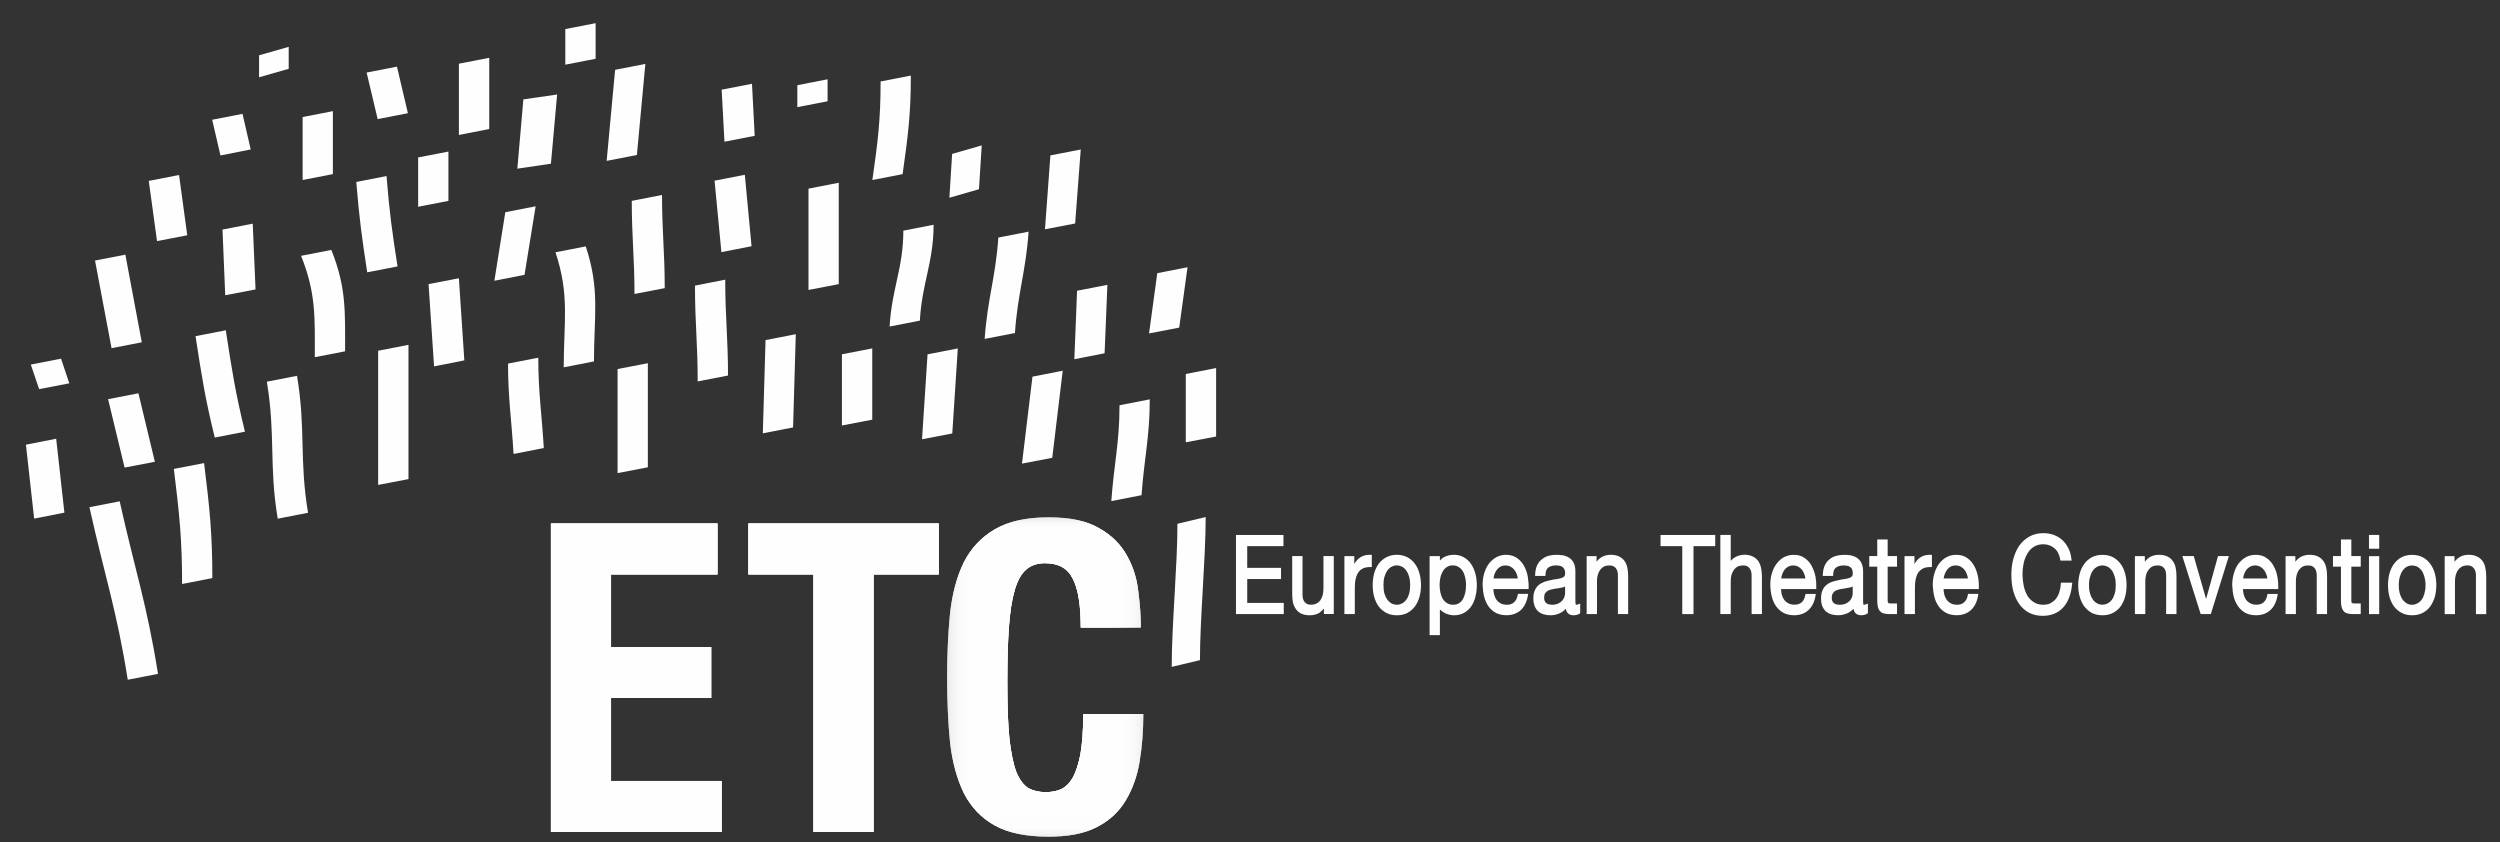 
<svg width="92px" height="31px" viewBox="0 0 92 31" version="1.1" xmlns="http://www.w3.org/2000/svg" xmlns:xlink="http://www.w3.org/1999/xlink">
    <rect x="0" y="0" width="92" height="31" fill="#333333" stroke="none"/>
    <!-- Generator: Sketch 43.2 (39069) - http://www.bohemiancoding.com/sketch -->
    <desc>Created with Sketch.</desc>
    <defs>
        <polygon id="path-1" points="11.81 0.346 11.81 7.567 0.06 7.567 0.06 0.346"></polygon>
        <polygon id="path-3" points="11.81 0.346 11.81 7.567 0.06 7.567 0.06 0.346"></polygon>
        <polygon id="path-5" points="11.81 0.346 11.81 7.567 0.06 7.567 0.06 0.346"></polygon>
    </defs>
    <g id="Desktop" stroke="none" stroke-width="1" fill="none" fill-rule="evenodd">
        <g id="Startseite" transform="translate(-985, -6334)">
            <g id="Group-17" transform="translate(363, 6326)">
                <g id="Page-1" transform="translate(668.5, 24.353) rotate(-270) translate(-668.5, -24.353) translate(653, -22.147)">
                    <polygon id="Fill-1" fill="#FEFEFE" points="27.887 66.444 27.887 70.514 24.833 70.514 24.833 66.827 22.958 66.827 22.958 70.514 20.286 70.514 20.286 66.598 18.411 66.598 18.411 72.726 29.762 72.726 29.762 66.444"></polygon>
                    <polygon id="Fill-2" fill="#FEFEFE" points="27.887 66.444 27.887 70.514 24.833 70.514 24.833 66.827 22.958 66.827 22.958 70.514 20.286 70.514 20.286 66.598 18.411 66.598 18.411 72.726 29.762 72.726 29.762 66.444"></polygon>
                    <polygon id="Fill-3" fill="#FEFEFE" points="27.887 66.444 27.887 70.514 24.833 70.514 24.833 66.827 22.958 66.827 22.958 70.514 20.286 70.514 20.286 66.598 18.411 66.598 18.411 72.726 29.762 72.726 29.762 66.444"></polygon>
                    <polygon id="Fill-4" fill="#FEFEFE" points="18.411 58.455 18.411 65.459 20.286 65.459 20.286 63.065 29.762 63.065 29.762 60.853 20.286 60.853 20.286 58.455"></polygon>
                    <polygon id="Fill-5" fill="#FEFEFE" points="18.411 58.455 18.411 65.459 20.286 65.459 20.286 63.065 29.762 63.065 29.762 60.853 20.286 60.853 20.286 58.455"></polygon>
                    <polygon id="Fill-6" fill="#FEFEFE" points="18.411 58.455 18.411 65.459 20.286 65.459 20.286 63.065 29.762 63.065 29.762 60.853 20.286 60.853 20.286 58.455"></polygon>
                    <g id="Group-16" transform="translate(18.125, 50.579)">
                        <g id="Group-9" transform="translate(0, 0)">
                            <mask id="mask-2" fill="white">
                                <use xlink:href="#path-1"></use>
                            </mask>
                            <g id="Clip-8"></g>
                            <path d="M4.116,2.649 L4.116,0.437 C3.702,0.437 3.262,0.469 2.794,0.531 C2.318,0.58 1.878,0.72 1.476,0.945 C1.062,1.171 0.722,1.513 0.46,1.976 C0.191,2.424 0.06,3.043 0.06,3.834 C0.06,4.661 0.211,5.321 0.505,5.815 C0.791,6.305 1.196,6.685 1.713,6.951 C2.232,7.207 2.86,7.376 3.591,7.459 C4.313,7.53 5.101,7.567 5.96,7.567 C6.827,7.567 7.624,7.53 8.346,7.459 C9.068,7.376 9.687,7.207 10.207,6.951 C10.726,6.685 11.123,6.305 11.397,5.815 C11.674,5.321 11.811,4.661 11.811,3.834 C11.811,3.106 11.697,2.518 11.463,2.067 C11.226,1.605 10.903,1.251 10.492,1.005 C10.078,0.751 9.596,0.574 9.045,0.483 C8.494,0.392 7.909,0.346 7.296,0.346 L7.296,2.558 C7.909,2.558 8.409,2.595 8.788,2.663 C9.159,2.738 9.453,2.835 9.665,2.957 C9.864,3.08 10.004,3.229 10.078,3.403 C10.141,3.565 10.173,3.745 10.173,3.939 C10.173,4.176 10.127,4.387 10.03,4.57 C9.924,4.744 9.73,4.893 9.445,5.015 C9.145,5.13 8.731,5.215 8.203,5.275 C7.672,5.329 6.976,5.352 6.12,5.352 C5.315,5.352 4.635,5.332 4.082,5.292 C3.522,5.252 3.071,5.178 2.732,5.078 C2.381,4.975 2.135,4.836 1.984,4.661 C1.824,4.479 1.747,4.248 1.747,3.971 C1.747,3.468 1.938,3.126 2.318,2.943 C2.689,2.746 3.288,2.649 4.116,2.649" id="Fill-7" fill="#FEFEFE" mask="url(#mask-2)"></path>
                        </g>
                        <g id="Group-12" transform="translate(0, 0)">
                            <mask id="mask-4" fill="white">
                                <use xlink:href="#path-3"></use>
                            </mask>
                            <g id="Clip-11"></g>
                            <path d="M4.116,2.649 L4.116,0.437 C3.702,0.437 3.262,0.469 2.794,0.531 C2.318,0.58 1.878,0.72 1.476,0.945 C1.062,1.171 0.722,1.513 0.46,1.976 C0.191,2.424 0.06,3.043 0.06,3.834 C0.06,4.661 0.211,5.321 0.505,5.815 C0.791,6.305 1.196,6.685 1.713,6.951 C2.232,7.207 2.86,7.376 3.591,7.459 C4.313,7.53 5.101,7.567 5.96,7.567 C6.827,7.567 7.624,7.53 8.346,7.459 C9.068,7.376 9.687,7.207 10.207,6.951 C10.726,6.685 11.123,6.305 11.397,5.815 C11.674,5.321 11.811,4.661 11.811,3.834 C11.811,3.106 11.697,2.518 11.463,2.067 C11.226,1.605 10.903,1.251 10.492,1.005 C10.078,0.751 9.596,0.574 9.045,0.483 C8.494,0.392 7.909,0.346 7.296,0.346 L7.296,2.558 C7.909,2.558 8.409,2.595 8.788,2.663 C9.159,2.738 9.453,2.835 9.665,2.957 C9.864,3.08 10.004,3.229 10.078,3.403 C10.141,3.565 10.173,3.745 10.173,3.939 C10.173,4.176 10.127,4.387 10.03,4.57 C9.924,4.744 9.73,4.893 9.445,5.015 C9.145,5.13 8.731,5.215 8.203,5.275 C7.672,5.329 6.976,5.352 6.12,5.352 C5.315,5.352 4.635,5.332 4.082,5.292 C3.522,5.252 3.071,5.178 2.732,5.078 C2.381,4.975 2.135,4.836 1.984,4.661 C1.824,4.479 1.747,4.248 1.747,3.971 C1.747,3.468 1.938,3.126 2.318,2.943 C2.689,2.746 3.288,2.649 4.116,2.649" id="Fill-10" fill="#FEFEFE" mask="url(#mask-4)"></path>
                        </g>
                        <g id="Group-15" transform="translate(0, 0)">
                            <mask id="mask-6" fill="white">
                                <use xlink:href="#path-5"></use>
                            </mask>
                            <g id="Clip-14"></g>
                            <path d="M4.116,2.649 L4.116,0.437 C3.702,0.437 3.262,0.469 2.794,0.531 C2.318,0.58 1.878,0.72 1.476,0.945 C1.062,1.171 0.722,1.513 0.46,1.976 C0.191,2.424 0.06,3.043 0.06,3.834 C0.06,4.661 0.211,5.321 0.505,5.815 C0.791,6.305 1.196,6.685 1.713,6.951 C2.232,7.207 2.86,7.376 3.591,7.459 C4.313,7.53 5.101,7.567 5.96,7.567 C6.827,7.567 7.624,7.53 8.346,7.459 C9.068,7.376 9.687,7.207 10.207,6.951 C10.726,6.685 11.123,6.305 11.397,5.815 C11.674,5.321 11.811,4.661 11.811,3.834 C11.811,3.106 11.697,2.518 11.463,2.067 C11.226,1.605 10.903,1.251 10.492,1.005 C10.078,0.751 9.596,0.574 9.045,0.483 C8.494,0.392 7.909,0.346 7.296,0.346 L7.296,2.558 C7.909,2.558 8.409,2.595 8.788,2.663 C9.159,2.738 9.453,2.835 9.665,2.957 C9.864,3.08 10.004,3.229 10.078,3.403 C10.141,3.565 10.173,3.745 10.173,3.939 C10.173,4.176 10.127,4.387 10.03,4.57 C9.924,4.744 9.73,4.893 9.445,5.015 C9.145,5.13 8.731,5.215 8.203,5.275 C7.672,5.329 6.976,5.352 6.12,5.352 C5.315,5.352 4.635,5.332 4.082,5.292 C3.522,5.252 3.071,5.178 2.732,5.078 C2.381,4.975 2.135,4.836 1.984,4.661 C1.824,4.479 1.747,4.248 1.747,3.971 C1.747,3.468 1.938,3.126 2.318,2.943 C2.689,2.746 3.288,2.649 4.116,2.649" id="Fill-13" fill="#FEFEFE" mask="url(#mask-6)"></path>
                        </g>
                    </g>
                    <polygon id="Fill-17" fill="#FEFEFE" points="21.334 45.758 21.334 47.102 20.455 47.102 20.455 45.858 20.044 45.858 20.044 47.102 19.245 47.102 19.245 45.769 18.834 45.769 18.834 47.516 21.745 47.516 21.745 45.758"></polygon>
                    <g id="Group-32" transform="translate(19.473, 32.106)" fill="#FEFEFE">
                        <path d="M0.138,12.191 L1.337,12.191 C1.425,12.191 1.508,12.202 1.582,12.222 C1.654,12.242 1.717,12.271 1.768,12.308 C1.819,12.348 1.859,12.393 1.885,12.453 C1.916,12.51 1.928,12.576 1.928,12.656 C1.928,12.753 1.896,12.824 1.834,12.879 C1.771,12.933 1.682,12.961 1.565,12.961 L0.138,12.961 L0.138,13.341 L1.528,13.341 C1.637,13.341 1.739,13.332 1.842,13.315 C1.936,13.29 2.019,13.255 2.09,13.204 C2.162,13.153 2.219,13.087 2.259,13.001 C2.296,12.918 2.316,12.816 2.316,12.696 C2.316,12.562 2.285,12.439 2.222,12.336 C2.182,12.276 2.128,12.222 2.065,12.174 L2.27,12.174 L2.27,11.811 L0.138,11.811 L0.138,12.191 Z" id="Fill-18"></path>
                        <path d="M0.09,10.486 C0.09,10.638 0.13,10.766 0.21,10.872 C0.264,10.94 0.339,11.003 0.427,11.057 L0.139,11.057 L0.139,11.42 L2.271,11.42 L2.271,11.037 L1.318,11.037 C1.192,11.037 1.078,11.029 0.981,11.006 C0.881,10.983 0.801,10.952 0.738,10.906 C0.673,10.863 0.624,10.803 0.59,10.732 C0.555,10.658 0.541,10.566 0.541,10.461 L0.541,10.412 L0.093,10.412 L0.09,10.486 Z" id="Fill-20"></path>
                        <path d="M1.883,9.306 C1.943,9.42 1.943,9.56 1.883,9.68 C1.848,9.739 1.806,9.791 1.749,9.836 C1.691,9.879 1.617,9.916 1.526,9.945 C1.435,9.971 1.326,9.982 1.206,9.982 C1.086,9.982 0.981,9.971 0.895,9.945 C0.798,9.916 0.724,9.879 0.664,9.836 C0.604,9.791 0.555,9.737 0.527,9.68 C0.498,9.62 0.481,9.56 0.481,9.491 C0.481,9.425 0.498,9.363 0.527,9.303 C0.555,9.246 0.601,9.191 0.664,9.149 C0.727,9.1 0.801,9.066 0.895,9.04 C0.981,9.012 1.086,9 1.206,9 C1.326,9 1.435,9.012 1.526,9.04 C1.614,9.066 1.691,9.1 1.749,9.149 C1.808,9.189 1.851,9.24 1.883,9.306 M0.775,8.658 C0.641,8.695 0.521,8.749 0.421,8.826 C0.319,8.9 0.236,8.997 0.179,9.106 C0.122,9.217 0.09,9.346 0.09,9.491 C0.09,9.634 0.122,9.762 0.179,9.874 C0.239,9.988 0.319,10.082 0.418,10.156 C0.518,10.23 0.638,10.287 0.775,10.325 C0.909,10.362 1.055,10.379 1.206,10.379 C1.358,10.379 1.503,10.362 1.637,10.325 C1.771,10.287 1.891,10.23 1.994,10.156 C2.091,10.082 2.171,9.988 2.231,9.874 C2.288,9.762 2.317,9.634 2.317,9.491 C2.317,9.346 2.288,9.217 2.231,9.106 C2.171,8.997 2.091,8.9 1.991,8.826 C1.888,8.749 1.769,8.695 1.64,8.658 C1.506,8.621 1.366,8.601 1.206,8.601 C1.052,8.601 0.907,8.621 0.775,8.658" id="Fill-22"></path>
                        <path d="M1.186,6.944 C1.283,6.944 1.375,6.952 1.469,6.969 C1.56,6.987 1.637,7.015 1.709,7.052 C1.774,7.086 1.828,7.135 1.868,7.198 C1.908,7.255 1.928,7.326 1.928,7.418 C1.928,7.506 1.908,7.583 1.871,7.64 C1.831,7.706 1.777,7.757 1.714,7.8 C1.652,7.837 1.574,7.866 1.483,7.886 C1.392,7.906 1.298,7.917 1.201,7.917 C1.109,7.917 1.018,7.906 0.932,7.888 C0.847,7.871 0.772,7.84 0.701,7.8 C0.633,7.76 0.581,7.712 0.541,7.649 C0.501,7.592 0.481,7.52 0.481,7.435 C0.481,7.349 0.498,7.281 0.538,7.221 C0.575,7.158 0.627,7.106 0.69,7.066 C0.758,7.024 0.835,6.995 0.924,6.975 C1.009,6.955 1.098,6.944 1.186,6.944 M0.79,6.598 C0.653,6.635 0.536,6.687 0.436,6.755 C0.33,6.821 0.247,6.912 0.184,7.021 C0.122,7.129 0.09,7.252 0.09,7.392 C0.09,7.523 0.119,7.64 0.173,7.746 C0.204,7.809 0.247,7.86 0.301,7.906 L0.139,7.906 L0.139,8.285 L3.047,8.285 L3.047,7.906 L2.1,7.906 C2.114,7.891 2.128,7.877 2.142,7.863 C2.185,7.811 2.219,7.757 2.245,7.703 C2.268,7.649 2.288,7.595 2.299,7.537 C2.311,7.483 2.317,7.432 2.317,7.386 C2.317,7.246 2.285,7.124 2.228,7.018 C2.165,6.909 2.088,6.821 1.988,6.753 C1.883,6.681 1.763,6.63 1.632,6.598 C1.497,6.564 1.355,6.547 1.212,6.547 C1.066,6.547 0.924,6.564 0.79,6.598" id="Fill-24"></path>
                        <path d="M0.961,5.041 L0.961,5.934 C0.907,5.925 0.853,5.914 0.804,5.897 C0.736,5.874 0.682,5.843 0.633,5.803 C0.587,5.766 0.55,5.723 0.522,5.668 C0.468,5.563 0.468,5.42 0.522,5.315 C0.55,5.26 0.585,5.215 0.636,5.175 C0.679,5.135 0.733,5.103 0.802,5.078 C0.853,5.061 0.907,5.046 0.961,5.041 L0.961,5.041 Z M1.307,4.641 C1.181,4.635 1.05,4.647 0.907,4.67 C0.767,4.692 0.636,4.738 0.513,4.801 C0.391,4.866 0.291,4.955 0.214,5.061 C0.134,5.169 0.091,5.309 0.091,5.472 C0.091,5.597 0.119,5.714 0.176,5.823 C0.231,5.925 0.308,6.017 0.408,6.097 C0.508,6.171 0.625,6.231 0.759,6.271 C0.89,6.314 1.038,6.334 1.201,6.334 C1.361,6.328 1.509,6.311 1.644,6.274 C1.783,6.236 1.898,6.182 1.997,6.111 C2.094,6.04 2.174,5.948 2.231,5.84 C2.286,5.728 2.314,5.6 2.314,5.454 C2.314,5.246 2.251,5.069 2.129,4.932 C2.006,4.798 1.823,4.707 1.586,4.667 L1.529,4.658 L1.529,5.035 L1.569,5.041 C1.692,5.066 1.783,5.112 1.84,5.18 C1.9,5.246 1.929,5.337 1.929,5.443 C1.929,5.531 1.912,5.606 1.878,5.668 C1.846,5.731 1.803,5.78 1.746,5.823 C1.689,5.863 1.626,5.891 1.549,5.911 C1.487,5.928 1.421,5.937 1.352,5.937 L1.352,4.641 L1.307,4.641 Z" id="Fill-26"></path>
                        <path d="M1.257,3.299 L1.514,3.299 C1.554,3.299 1.6,3.311 1.654,3.328 C1.697,3.345 1.743,3.373 1.785,3.411 C1.825,3.45 1.862,3.499 1.888,3.559 C1.925,3.645 1.945,3.77 1.914,3.899 C1.908,3.93 1.891,3.961 1.871,3.987 C1.854,4.013 1.825,4.033 1.797,4.047 C1.765,4.061 1.725,4.07 1.677,4.07 C1.603,4.07 1.546,4.056 1.506,4.033 C1.46,4.001 1.429,3.964 1.406,3.921 C1.383,3.87 1.366,3.816 1.357,3.759 C1.34,3.693 1.332,3.627 1.326,3.57 C1.314,3.502 1.3,3.436 1.289,3.382 C1.28,3.351 1.269,3.325 1.257,3.299 L1.257,3.299 Z M1.911,2.808 C1.922,2.834 1.928,2.86 1.928,2.877 C1.928,2.908 1.92,2.908 1.911,2.911 C1.88,2.917 1.822,2.92 1.748,2.92 L0.698,2.92 C0.572,2.92 0.47,2.94 0.387,2.982 C0.307,3.022 0.244,3.079 0.201,3.148 C0.156,3.219 0.124,3.293 0.11,3.379 C0.081,3.565 0.084,3.744 0.127,3.904 C0.153,3.998 0.196,4.078 0.256,4.153 C0.313,4.227 0.384,4.284 0.481,4.33 C0.575,4.372 0.686,4.395 0.818,4.401 L0.869,4.401 L0.869,4.021 L0.823,4.021 C0.689,4.013 0.601,3.978 0.555,3.91 C0.507,3.836 0.481,3.747 0.481,3.633 C0.481,3.587 0.484,3.548 0.492,3.508 C0.501,3.468 0.512,3.433 0.532,3.402 C0.552,3.371 0.581,3.348 0.618,3.328 C0.655,3.308 0.706,3.296 0.772,3.296 C0.823,3.296 0.863,3.308 0.883,3.328 C0.912,3.356 0.935,3.393 0.946,3.436 C0.963,3.493 0.978,3.553 0.986,3.616 C0.995,3.69 1.006,3.762 1.026,3.841 C1.04,3.913 1.063,3.99 1.086,4.067 C1.115,4.141 1.152,4.21 1.203,4.27 C1.249,4.33 1.317,4.375 1.397,4.412 C1.477,4.449 1.577,4.467 1.7,4.467 C1.811,4.467 1.902,4.449 1.982,4.418 C2.059,4.387 2.125,4.341 2.179,4.281 C2.228,4.221 2.262,4.153 2.282,4.081 C2.305,4.007 2.316,3.927 2.316,3.844 C2.316,3.716 2.291,3.599 2.239,3.49 C2.202,3.411 2.148,3.336 2.077,3.274 C2.139,3.262 2.191,3.239 2.231,3.205 C2.288,3.151 2.316,3.079 2.316,2.994 C2.316,2.897 2.293,2.82 2.256,2.765 L2.239,2.743 L1.885,2.743 L1.911,2.808 Z" id="Fill-28"></path>
                        <path d="M0.573,1.006 C0.476,1.026 0.388,1.061 0.319,1.112 C0.245,1.163 0.191,1.232 0.151,1.315 C0.111,1.395 0.091,1.497 0.091,1.62 C0.091,1.84 0.176,2.014 0.345,2.14 L0.139,2.14 L0.139,2.505 L2.271,2.505 L2.271,2.125 L1.073,2.125 C0.984,2.125 0.904,2.117 0.833,2.097 C0.762,2.077 0.696,2.048 0.645,2.005 C0.59,1.968 0.55,1.92 0.522,1.868 C0.496,1.811 0.482,1.74 0.482,1.66 C0.482,1.566 0.513,1.492 0.576,1.437 C0.639,1.383 0.73,1.355 0.844,1.355 L2.271,1.355 L2.271,0.978 L0.884,0.978 C0.77,0.978 0.665,0.986 0.573,1.006" id="Fill-30"></path>
                    </g>
                    <polygon id="Fill-33" fill="#FEFEFE" points="18.834 29.88 18.834 31.892 19.245 31.892 19.245 31.093 21.746 31.093 21.746 30.679 19.245 30.679 19.245 29.88"></polygon>
                    <g id="Group-52" transform="translate(18.473, 12.127)" fill="#FEFEFE">
                        <path d="M1.573,16.066 C1.476,16.086 1.391,16.12 1.319,16.171 C1.245,16.223 1.191,16.291 1.151,16.374 C1.094,16.491 1.065,16.654 1.111,16.85 C1.125,16.908 1.145,16.962 1.179,17.019 C1.208,17.073 1.245,17.122 1.293,17.164 C1.299,17.17 1.308,17.176 1.313,17.182 L0.36,17.182 L0.36,17.564 L3.271,17.564 L3.271,17.182 L2.073,17.182 C1.981,17.182 1.901,17.173 1.833,17.156 C1.762,17.133 1.696,17.102 1.645,17.065 C1.593,17.027 1.55,16.979 1.522,16.925 C1.496,16.87 1.482,16.799 1.482,16.719 C1.482,16.622 1.513,16.551 1.576,16.497 C1.639,16.442 1.73,16.414 1.844,16.414 L3.271,16.414 L3.271,16.034 L1.884,16.034 C1.773,16.034 1.667,16.046 1.573,16.066" id="Fill-34"></path>
                        <path d="M1.523,14.708 C1.551,14.654 1.586,14.608 1.634,14.568 C1.68,14.528 1.734,14.497 1.803,14.474 C1.851,14.454 1.905,14.44 1.962,14.434 L1.962,15.325 C1.908,15.319 1.854,15.305 1.806,15.287 C1.74,15.265 1.683,15.236 1.634,15.196 C1.586,15.159 1.551,15.113 1.523,15.059 C1.469,14.956 1.466,14.817 1.523,14.708 L1.523,14.708 Z M2.308,14.034 C2.179,14.029 2.048,14.037 1.908,14.06 C1.766,14.089 1.631,14.132 1.514,14.197 C1.395,14.257 1.292,14.343 1.215,14.454 C1.132,14.56 1.092,14.7 1.092,14.865 C1.092,14.991 1.121,15.108 1.175,15.216 C1.229,15.319 1.309,15.41 1.409,15.487 C1.506,15.564 1.626,15.624 1.757,15.664 C1.888,15.704 2.037,15.727 2.202,15.727 C2.359,15.721 2.508,15.704 2.642,15.667 C2.776,15.633 2.896,15.579 2.996,15.504 C3.096,15.43 3.176,15.339 3.233,15.23 C3.287,15.122 3.315,14.994 3.315,14.848 C3.315,14.64 3.253,14.463 3.13,14.326 C3.004,14.189 2.822,14.097 2.585,14.06 L2.53,14.052 L2.53,14.428 L2.568,14.437 C2.693,14.46 2.782,14.503 2.842,14.574 C2.899,14.64 2.927,14.728 2.927,14.837 C2.927,14.925 2.91,14.999 2.876,15.059 C2.844,15.125 2.802,15.176 2.747,15.213 C2.69,15.256 2.622,15.285 2.55,15.305 C2.491,15.319 2.425,15.33 2.351,15.33 L2.351,14.034 L2.308,14.034 Z" id="Fill-36"></path>
                        <path d="M2.259,12.694 L2.513,12.694 C2.556,12.694 2.602,12.702 2.65,12.72 C2.701,12.74 2.744,12.768 2.784,12.802 C2.827,12.845 2.861,12.894 2.887,12.951 C2.927,13.039 2.944,13.162 2.916,13.29 C2.907,13.322 2.89,13.353 2.873,13.382 C2.856,13.402 2.83,13.422 2.798,13.442 C2.764,13.456 2.724,13.464 2.676,13.464 C2.602,13.464 2.544,13.45 2.505,13.422 C2.462,13.393 2.427,13.359 2.407,13.316 C2.382,13.262 2.365,13.21 2.356,13.151 C2.342,13.085 2.333,13.019 2.325,12.965 C2.316,12.908 2.305,12.848 2.288,12.774 C2.282,12.745 2.27,12.72 2.259,12.694 L2.259,12.694 Z M2.91,12.2 C2.924,12.229 2.927,12.251 2.927,12.271 C2.927,12.3 2.918,12.303 2.913,12.306 C2.89,12.309 2.841,12.311 2.747,12.311 L1.697,12.311 C1.571,12.311 1.468,12.334 1.389,12.374 C1.309,12.414 1.246,12.471 1.2,12.54 C1.154,12.614 1.126,12.688 1.109,12.771 C1.08,12.956 1.086,13.136 1.129,13.299 C1.152,13.39 1.194,13.473 1.254,13.544 C1.311,13.619 1.386,13.679 1.48,13.721 C1.574,13.764 1.688,13.787 1.82,13.793 L1.868,13.793 L1.868,13.413 L1.822,13.413 C1.688,13.407 1.6,13.37 1.557,13.302 C1.506,13.23 1.483,13.136 1.483,13.028 C1.483,12.982 1.486,12.942 1.494,12.899 C1.5,12.862 1.514,12.825 1.534,12.797 C1.554,12.765 1.583,12.737 1.617,12.72 C1.657,12.7 1.708,12.691 1.771,12.691 C1.825,12.691 1.862,12.7 1.885,12.722 C1.911,12.751 1.934,12.785 1.948,12.831 C1.965,12.885 1.976,12.945 1.985,13.008 C1.994,13.082 2.008,13.156 2.028,13.233 C2.042,13.305 2.062,13.379 2.088,13.459 C2.111,13.533 2.151,13.601 2.202,13.661 C2.25,13.721 2.313,13.77 2.396,13.804 C2.476,13.841 2.576,13.858 2.701,13.858 C2.81,13.858 2.904,13.844 2.984,13.81 C3.058,13.778 3.124,13.733 3.181,13.676 C3.229,13.613 3.264,13.544 3.284,13.473 C3.304,13.399 3.315,13.322 3.315,13.239 C3.315,13.111 3.289,12.994 3.238,12.882 C3.201,12.802 3.15,12.734 3.078,12.665 C3.141,12.654 3.192,12.631 3.229,12.6 C3.287,12.545 3.315,12.471 3.315,12.386 C3.315,12.289 3.295,12.214 3.255,12.157 L3.241,12.134 L2.887,12.134 L2.91,12.2 Z" id="Fill-38"></path>
                        <path d="M1.528,11.062 L1.137,11.062 L1.137,11.407 L0.526,11.407 L0.526,11.79 L1.137,11.79 L1.137,12.084 L1.528,12.084 L1.528,11.79 L2.778,11.79 C2.872,11.79 2.955,11.781 3.021,11.764 C3.086,11.747 3.138,11.716 3.175,11.679 C3.212,11.642 3.24,11.59 3.255,11.527 C3.266,11.473 3.272,11.405 3.272,11.328 L3.272,11.062 L2.881,11.062 L2.881,11.239 C2.881,11.285 2.881,11.319 2.878,11.342 C2.872,11.368 2.864,11.379 2.861,11.385 C2.855,11.39 2.844,11.399 2.835,11.402 C2.809,11.407 2.778,11.407 2.747,11.407 L1.528,11.407 L1.528,11.062 Z" id="Fill-40"></path>
                        <path d="M1.09,9.853 C1.09,10.005 1.13,10.133 1.21,10.239 C1.264,10.307 1.336,10.367 1.427,10.421 L1.139,10.421 L1.139,10.787 L3.271,10.787 L3.271,10.404 L2.318,10.404 C2.189,10.404 2.075,10.396 1.981,10.376 C1.887,10.353 1.804,10.321 1.738,10.276 C1.673,10.227 1.624,10.17 1.59,10.099 C1.555,10.022 1.541,9.933 1.541,9.825 L1.541,9.779 L1.093,9.779 L1.09,9.853 Z" id="Fill-42"></path>
                        <path d="M1.961,8.452 L1.961,9.346 C1.907,9.34 1.853,9.326 1.804,9.308 C1.736,9.283 1.682,9.251 1.633,9.214 C1.585,9.177 1.55,9.134 1.522,9.083 C1.468,8.975 1.468,8.835 1.522,8.726 C1.553,8.672 1.587,8.626 1.633,8.586 C1.682,8.549 1.733,8.518 1.804,8.492 C1.85,8.475 1.904,8.461 1.961,8.452 L1.961,8.452 Z M2.307,8.053 C2.184,8.047 2.053,8.055 1.907,8.081 C1.767,8.107 1.633,8.15 1.513,8.215 C1.391,8.278 1.291,8.367 1.214,8.472 C1.134,8.578 1.091,8.718 1.091,8.886 C1.091,9.009 1.119,9.129 1.174,9.234 C1.231,9.34 1.311,9.431 1.408,9.508 C1.51,9.582 1.625,9.642 1.759,9.682 C1.89,9.725 2.038,9.748 2.201,9.748 C2.355,9.742 2.504,9.722 2.641,9.688 C2.778,9.654 2.895,9.597 2.997,9.523 C3.097,9.451 3.174,9.357 3.231,9.251 C3.286,9.143 3.314,9.012 3.314,8.869 C3.314,8.658 3.251,8.484 3.129,8.347 C3.006,8.21 2.826,8.118 2.586,8.078 L2.529,8.07 L2.529,8.449 L2.569,8.458 C2.692,8.478 2.781,8.524 2.84,8.595 C2.9,8.658 2.929,8.749 2.929,8.855 C2.929,8.943 2.912,9.017 2.878,9.08 C2.846,9.143 2.8,9.194 2.746,9.234 C2.689,9.274 2.624,9.306 2.549,9.323 C2.489,9.34 2.427,9.348 2.352,9.348 L2.352,8.053 L2.307,8.053 Z" id="Fill-44"></path>
                        <path d="M2.115,5.031 L2.161,5.034 C2.27,5.04 2.375,5.06 2.472,5.091 C2.564,5.122 2.646,5.165 2.718,5.222 C2.783,5.277 2.832,5.342 2.875,5.419 C2.909,5.494 2.929,5.579 2.929,5.676 C2.929,5.81 2.9,5.927 2.84,6.019 C2.781,6.116 2.701,6.199 2.606,6.258 C2.501,6.318 2.381,6.367 2.247,6.398 C2.101,6.427 1.953,6.444 1.796,6.444 C1.653,6.444 1.513,6.427 1.379,6.398 C1.251,6.367 1.134,6.318 1.034,6.258 C0.931,6.196 0.851,6.119 0.794,6.024 C0.734,5.927 0.703,5.816 0.703,5.679 C0.703,5.522 0.751,5.391 0.845,5.277 C0.934,5.162 1.077,5.088 1.265,5.057 L1.305,5.048 L1.305,4.637 L1.251,4.643 C1.097,4.66 0.96,4.7 0.843,4.76 C0.72,4.826 0.617,4.9 0.537,4.991 C0.457,5.085 0.397,5.188 0.354,5.305 C0.314,5.422 0.294,5.545 0.294,5.676 C0.294,5.87 0.334,6.039 0.417,6.187 C0.497,6.333 0.608,6.458 0.748,6.561 C0.885,6.655 1.051,6.729 1.236,6.781 C1.419,6.832 1.616,6.855 1.824,6.855 C2.03,6.855 2.23,6.835 2.412,6.789 C2.592,6.738 2.755,6.669 2.892,6.572 C3.032,6.475 3.137,6.355 3.22,6.213 C3.294,6.064 3.337,5.896 3.337,5.702 C3.337,5.385 3.229,5.128 3.023,4.943 C2.82,4.76 2.532,4.652 2.167,4.62 L2.115,4.614 L2.115,5.031 Z" id="Fill-46"></path>
                        <path d="M2.882,3.319 C2.942,3.433 2.942,3.573 2.882,3.693 C2.85,3.752 2.808,3.804 2.748,3.849 C2.688,3.892 2.611,3.932 2.525,3.955 C2.437,3.984 2.334,3.998 2.208,3.998 C2.08,3.998 1.98,3.984 1.894,3.955 C1.803,3.932 1.726,3.895 1.663,3.849 C1.603,3.804 1.557,3.75 1.526,3.693 C1.498,3.633 1.483,3.57 1.483,3.504 C1.483,3.438 1.498,3.379 1.526,3.316 C1.555,3.259 1.603,3.207 1.663,3.159 C1.726,3.113 1.803,3.079 1.894,3.053 C1.983,3.025 2.088,3.013 2.208,3.013 C2.325,3.013 2.434,3.025 2.525,3.053 C2.614,3.079 2.688,3.113 2.748,3.159 C2.808,3.204 2.85,3.256 2.882,3.319 M1.774,2.671 C1.64,2.708 1.52,2.762 1.42,2.839 C1.318,2.913 1.235,3.01 1.178,3.119 C1.121,3.227 1.092,3.359 1.092,3.504 C1.092,3.647 1.121,3.775 1.178,3.889 C1.238,4.001 1.318,4.095 1.42,4.166 C1.52,4.246 1.64,4.3 1.774,4.338 C1.906,4.372 2.048,4.395 2.208,4.395 C2.365,4.395 2.508,4.375 2.639,4.338 C2.771,4.3 2.89,4.246 2.993,4.169 C3.09,4.095 3.17,4.001 3.233,3.889 C3.287,3.775 3.316,3.647 3.316,3.504 C3.316,3.359 3.287,3.227 3.23,3.119 C3.173,3.007 3.093,2.913 2.993,2.836 C2.89,2.762 2.771,2.708 2.639,2.671 C2.508,2.634 2.36,2.616 2.208,2.616 C2.054,2.616 1.906,2.634 1.774,2.671" id="Fill-48"></path>
                        <path d="M1.573,0.807 C1.476,0.827 1.391,0.862 1.319,0.916 C1.245,0.964 1.191,1.033 1.151,1.116 C1.111,1.201 1.091,1.304 1.091,1.424 C1.091,1.644 1.176,1.818 1.348,1.943 L1.139,1.943 L1.139,2.309 L3.271,2.309 L3.271,1.926 L2.073,1.926 C1.984,1.926 1.904,1.918 1.833,1.898 C1.762,1.881 1.699,1.849 1.645,1.809 C1.593,1.772 1.55,1.724 1.522,1.669 C1.496,1.612 1.482,1.544 1.482,1.461 C1.482,1.37 1.513,1.293 1.576,1.241 C1.639,1.184 1.73,1.159 1.844,1.159 L3.271,1.159 L3.271,0.779 L1.884,0.779 C1.77,0.779 1.665,0.787 1.573,0.807" id="Fill-50"></path>
                    </g>
                    <polygon id="Fill-53" fill="#FEFEFE" points="19.61 11.377 21.191 11.816 19.61 12.27 19.61 12.69 21.711 12.025 21.745 12.013 21.745 11.642 19.61 10.977"></polygon>
                    <g id="Group-60" transform="translate(18.473, 5.912)" fill="#FEFEFE">
                        <path d="M1.523,3.924 C1.551,3.867 1.586,3.824 1.634,3.784 C1.68,3.744 1.737,3.713 1.803,3.69 C1.851,3.67 1.908,3.655 1.962,3.65 L1.962,4.54 C1.905,4.535 1.851,4.523 1.806,4.506 C1.737,4.48 1.68,4.452 1.631,4.412 C1.589,4.375 1.551,4.329 1.523,4.275 C1.469,4.172 1.466,4.032 1.523,3.924 L1.523,3.924 Z M2.308,3.247 C2.179,3.244 2.048,3.253 1.908,3.279 C1.768,3.302 1.634,3.347 1.514,3.413 C1.392,3.476 1.292,3.561 1.215,3.67 C1.132,3.778 1.092,3.915 1.092,4.081 C1.092,4.206 1.121,4.326 1.175,4.432 C1.229,4.532 1.309,4.626 1.409,4.706 C1.509,4.78 1.626,4.84 1.76,4.877 C1.891,4.92 2.04,4.943 2.202,4.943 C2.351,4.937 2.499,4.92 2.642,4.886 C2.776,4.849 2.896,4.791 2.996,4.72 C3.096,4.646 3.176,4.555 3.233,4.449 C3.287,4.338 3.315,4.209 3.315,4.064 C3.315,3.855 3.253,3.678 3.13,3.544 C3.007,3.404 2.824,3.316 2.585,3.276 L2.53,3.267 L2.53,3.644 L2.568,3.65 C2.693,3.673 2.782,3.718 2.842,3.79 C2.899,3.855 2.927,3.944 2.927,4.052 C2.927,4.141 2.91,4.215 2.876,4.275 C2.844,4.338 2.802,4.392 2.747,4.432 C2.69,4.472 2.625,4.5 2.55,4.52 C2.488,4.535 2.422,4.546 2.351,4.546 L2.351,3.25 L2.308,3.247 Z" id="Fill-54"></path>
                        <path d="M1.573,1.481 C1.476,1.501 1.391,1.535 1.319,1.589 C1.245,1.64 1.191,1.709 1.151,1.789 C1.111,1.872 1.091,1.974 1.091,2.097 C1.091,2.317 1.176,2.494 1.348,2.619 L1.139,2.619 L1.139,2.979 L3.271,2.979 L3.271,2.599 L2.073,2.599 C1.984,2.599 1.904,2.591 1.833,2.571 C1.762,2.551 1.699,2.522 1.645,2.485 C1.59,2.442 1.55,2.397 1.522,2.343 C1.493,2.285 1.482,2.217 1.482,2.134 C1.482,2.04 1.513,1.969 1.576,1.914 C1.639,1.86 1.73,1.832 1.844,1.832 L3.271,1.832 L3.271,1.452 L1.884,1.452 C1.776,1.452 1.67,1.461 1.573,1.481" id="Fill-56"></path>
                        <path d="M1.528,0.213 L1.137,0.213 L1.137,0.559 L0.526,0.559 L0.526,0.941 L1.137,0.941 L1.137,1.235 L1.528,1.235 L1.528,0.941 L2.778,0.941 C2.875,0.941 2.958,0.933 3.021,0.915 C3.089,0.895 3.138,0.867 3.178,0.83 C3.215,0.79 3.24,0.741 3.255,0.681 C3.266,0.624 3.272,0.559 3.272,0.479 L3.272,0.213 L2.881,0.213 L2.881,0.393 C2.881,0.436 2.881,0.47 2.878,0.493 C2.872,0.519 2.866,0.53 2.861,0.536 C2.855,0.544 2.844,0.55 2.832,0.553 C2.812,0.559 2.784,0.559 2.747,0.559 L1.528,0.559 L1.528,0.213 Z" id="Fill-58"></path>
                    </g>
                    <polygon id="Fill-61" fill="#FEFEFE" points="19.614 5.822 21.746 5.822 21.746 5.445 19.614 5.445"></polygon>
                    <polygon id="Fill-62" fill="#FEFEFE" points="18.832 5.822 19.34 5.822 19.34 5.445 18.832 5.445"></polygon>
                    <g id="Group-73" transform="translate(12.765, 0.71)" fill="#FEFEFE">
                        <path d="M8.59,3.338 C8.653,3.458 8.653,3.592 8.593,3.712 C8.559,3.772 8.513,3.824 8.459,3.866 C8.396,3.912 8.319,3.949 8.234,3.975 C8.145,4 8.037,4.015 7.914,4.015 C7.791,4.015 7.688,4 7.603,3.975 C7.511,3.949 7.434,3.912 7.372,3.869 C7.312,3.821 7.263,3.766 7.235,3.712 C7.206,3.652 7.192,3.592 7.192,3.521 C7.192,3.458 7.206,3.395 7.235,3.335 C7.266,3.278 7.309,3.227 7.372,3.178 C7.434,3.133 7.511,3.099 7.603,3.073 C7.694,3.047 7.8,3.03 7.914,3.03 C8.034,3.03 8.139,3.047 8.234,3.073 C8.322,3.099 8.399,3.133 8.456,3.178 C8.516,3.224 8.559,3.276 8.59,3.338 M7.483,2.688 C7.346,2.727 7.229,2.782 7.129,2.859 C7.026,2.933 6.946,3.027 6.886,3.139 C6.829,3.25 6.801,3.378 6.801,3.521 C6.801,3.667 6.829,3.795 6.886,3.906 C6.943,4.018 7.026,4.112 7.129,4.189 C7.229,4.263 7.349,4.32 7.483,4.357 C7.617,4.394 7.763,4.411 7.914,4.411 C8.068,4.411 8.214,4.394 8.348,4.357 C8.479,4.32 8.599,4.263 8.702,4.189 C8.801,4.112 8.881,4.018 8.938,3.906 C8.996,3.795 9.024,3.667 9.024,3.521 C9.024,3.378 8.996,3.25 8.938,3.139 C8.881,3.027 8.801,2.933 8.702,2.859 C8.599,2.785 8.482,2.727 8.348,2.688 C8.211,2.653 8.065,2.633 7.914,2.633 C7.765,2.633 7.62,2.653 7.483,2.688" id="Fill-63"></path>
                        <path d="M7.283,0.828 C7.186,0.845 7.101,0.879 7.026,0.934 C6.955,0.985 6.901,1.053 6.861,1.136 C6.821,1.216 6.798,1.319 6.798,1.442 C6.798,1.664 6.887,1.838 7.055,1.964 L6.847,1.964 L6.847,2.326 L8.982,2.326 L8.982,1.947 L7.78,1.947 C7.697,1.947 7.614,1.938 7.54,1.918 C7.466,1.895 7.403,1.867 7.352,1.827 C7.3,1.79 7.261,1.744 7.232,1.69 C7.203,1.63 7.189,1.562 7.189,1.482 C7.189,1.387 7.221,1.313 7.283,1.262 C7.349,1.205 7.437,1.176 7.552,1.176 L8.982,1.176 L8.982,0.797 L7.592,0.797 C7.477,0.797 7.375,0.808 7.283,0.828" id="Fill-65"></path>
                        <path d="M4.83,87.886 C7.324,87.332 8.635,86.878 11.18,86.476 L11.397,87.589 C8.851,87.991 7.541,88.445 5.047,88.999 L4.83,87.886 Z" id="Fill-67"></path>
                        <path d="M3.424,84.779 C5.085,84.576 5.992,84.476 7.656,84.476 L7.873,85.589 C6.206,85.589 5.302,85.689 3.638,85.892 L3.424,84.779 Z" id="Fill-69"></path>
                        <path d="M0.212,81.36 C2.178,81.031 3.289,81.282 5.252,80.954 L5.469,82.07 C3.505,82.396 2.395,82.144 0.429,82.47 L0.212,81.36 Z" id="Fill-71"></path>
                    </g>
                    <polygon id="Fill-74" fill="#FEFEFE" points="11.837 77.968 12.054 79.084 16.992 79.084 16.778 77.968"></polygon>
                    <path d="M12.31,73.191 C13.594,73.191 14.351,73.065 15.635,72.988 L15.852,74.101 C14.568,74.176 13.811,74.304 12.527,74.304 L12.31,73.191 Z" id="Fill-75" fill="#FEFEFE"></path>
                    <polygon id="Fill-77" fill="#FEFEFE" points="12.513 69.159 12.727 70.273 16.557 70.273 16.343 69.159"></polygon>
                    <polygon id="Fill-78" fill="#FEFEFE" points="11.662 64.828 15.093 64.928 14.876 63.815 11.445 63.715"></polygon>
                    <polygon id="Fill-79" fill="#FEFEFE" points="13.008 55.005 16.208 55.391 15.994 54.277 12.789 53.892"></polygon>
                    <path d="M13.843,50.689 C15.23,50.689 15.983,50.891 17.37,50.991 L17.587,52.104 C16.2,52.004 15.447,51.802 14.06,51.802 L13.843,50.689 Z" id="Fill-80" fill="#FEFEFE"></path>
                    <polygon id="Fill-82" fill="#FEFEFE" points="11.968 60.901 12.185 62.017 14.805 62.017 14.591 60.901"></polygon>
                    <polygon id="Fill-83" fill="#FEFEFE" points="12.186 58.866 15.312 59.069 15.098 57.956 11.969 57.753"></polygon>
                    <g id="Group-88" transform="translate(8.056, 66.198)" fill="#FEFEFE">
                        <path d="M1.382,0.114 C2.769,0.114 3.526,0.011 4.91,0.011 L5.127,1.127 C3.743,1.127 2.986,1.227 1.602,1.227 L1.382,0.114 Z" id="Fill-84"></path>
                        <path d="M0.158,5.247 C1.745,4.718 2.727,4.944 4.391,4.944 L4.608,6.057 C2.944,6.057 1.962,5.832 0.375,6.36 L0.158,5.247 Z" id="Fill-86"></path>
                    </g>
                    <polygon id="Fill-89" fill="#FEFEFE" points="9.386 76.113 9.603 77.229 12.629 77.026 12.409 75.913"></polygon>
                    <g id="Group-96" transform="translate(5.55, 77.774)" fill="#FEFEFE">
                        <path d="M2.794,3.033 C4.178,2.479 5.06,2.527 6.525,2.527 L6.742,3.641 C5.28,3.641 4.395,3.592 3.011,4.146 L2.794,3.033 Z" id="Fill-90"></path>
                        <path d="M0.076,1.001 C1.36,0.901 2.117,0.798 3.401,0.596 L3.618,1.712 C2.334,1.911 1.577,2.011 0.293,2.114 L0.076,1.001 Z" id="Fill-92"></path>
                        <path d="M5.751,6.917 C7.238,6.689 8.046,6.563 9.482,6.212 L9.699,7.322 C8.263,7.676 7.455,7.802 5.968,8.03 L5.751,6.917 Z" id="Fill-94"></path>
                    </g>
                    <polygon id="Fill-97" fill="#FEFEFE" points="13.62 87.906 13.837 89.022 16.354 88.415 16.14 87.301"></polygon>
                    <polygon id="Fill-98" fill="#FEFEFE" points="15.292 90.933 15.512 92.046 18.232 91.743 18.012 90.63"></polygon>
                    <polygon id="Fill-99" fill="#FEFEFE" points="6.956 74.405 9.479 74.807 9.26 73.697 6.739 73.289"></polygon>
                    <path d="M6.322,68.638 C7.658,68.638 8.415,68.538 9.75,68.538 L9.964,69.651 C8.631,69.651 7.872,69.751 6.539,69.751 L6.322,68.638 Z" id="Fill-100" fill="#FEFEFE"></path>
                    <polygon id="Fill-102" fill="#FEFEFE" points="5.872 62.134 6.089 63.247 9.817 63.247 9.603 62.134"></polygon>
                    <g id="Group-107" transform="translate(7.056, 54.94)" fill="#FEFEFE">
                        <path d="M0.362,3.704 C1.746,3.704 2.506,4.132 3.89,4.209 L4.107,5.322 C2.72,5.245 1.963,4.817 0.579,4.817 L0.362,3.704 Z" id="Fill-103"></path>
                        <path d="M0.616,0.208 C2.077,0.308 2.885,0.611 4.346,0.71 L4.563,1.824 C3.102,1.724 2.294,1.421 0.833,1.321 L0.616,0.208 Z" id="Fill-105"></path>
                    </g>
                    <polygon id="Fill-108" fill="#FEFEFE" points="9.846 53.364 12.366 53.464 12.147 52.351 9.629 52.248"></polygon>
                    <polygon id="Fill-109" fill="#FEFEFE" points="12.69 48.247 12.91 49.363 15.424 49.363 15.21 48.247"></polygon>
                    <polygon id="Fill-110" fill="#FEFEFE" points="4.724 76.498 4.941 77.612 6.756 77.612 6.539 76.498"></polygon>
                    <polygon id="Fill-111" fill="#FEFEFE" points="7.378 83.699 7.595 84.812 10.012 84.712 9.798 83.596"></polygon>
                    <polygon id="Fill-112" fill="#FEFEFE" points="8.518 88.387 8.735 89.503 11.96 88.895 11.743 87.782"></polygon>
                    <polygon id="Fill-113" fill="#FEFEFE" points="12.346 90.753 12.563 91.866 13.467 91.56 13.253 90.45"></polygon>
                    <polygon id="Fill-114" fill="#FEFEFE" points="5.587 86.411 5.804 87.525 8.019 87.222 7.805 86.109"></polygon>
                    <polygon id="Fill-115" fill="#FEFEFE" points="3.237 80.75 3.454 81.863 5.771 81.863 5.554 80.75"></polygon>
                    <polygon id="Fill-116" fill="#FEFEFE" points="1.274 74.996 1.491 76.112 4.114 76.112 3.894 74.996"></polygon>
                    <polygon id="Fill-117" fill="#FEFEFE" points="1.716 70.364 5.067 70.675 4.85 69.562 1.499 69.251"></polygon>
                    <polygon id="Fill-118" fill="#FEFEFE" points="2.23 65.327 2.447 66.443 4.362 66.34 4.145 65.227"></polygon>
                    <path d="M1.928,59.481 C3.338,59.481 4.143,59.584 5.555,59.784 L5.772,60.897 C4.36,60.694 3.555,60.594 2.145,60.594 L1.928,59.481 Z" id="Fill-119" fill="#FEFEFE"></path>
                    <polygon id="Fill-121" fill="#FEFEFE" points="4.865 54.345 7.585 54.545 7.371 53.435 4.648 53.229"></polygon>
                    <polygon id="Fill-122" fill="#FEFEFE" points="9.199 50.412 11.417 50.715 11.203 49.605 8.982 49.299"></polygon>
                    <polygon id="Fill-123" fill="#FEFEFE" points="0 71.081 0.217 72.197 1.527 72.197 1.31 71.081"></polygon>
                    <polygon id="Fill-124" fill="#FEFEFE" points="1.6 78.392 1.817 79.508 3.53 79.102 3.313 77.989"></polygon>
                    <polygon id="Fill-125" fill="#FEFEFE" points="3.337 84.076 3.554 85.192 4.867 84.887 4.647 83.774"></polygon>
                    <polygon id="Fill-126" fill="#FEFEFE" points="2.065 62.545 2.282 63.658 3.09 63.658 2.873 62.545"></polygon>
                    <polygon id="Fill-127" fill="#FEFEFE" points="2.805 73.74 5.354 73.962 5.171 72.726 2.625 72.498"></polygon>
                    <polygon id="Fill-128" fill="#FEFEFE" points="5.579 65.591 5.796 66.704 8.425 66.453 8.208 65.343"></polygon>
                    <polygon id="Fill-129" fill="#FEFEFE" points="4.811 57.962 6.424 58.062 6.11 56.974 4.497 56.872"></polygon>
                    <polygon id="Fill-130" fill="#FEFEFE" points="0.871 82.376 1.182 83.466 1.99 83.466 1.679 82.376"></polygon>
                    <path d="M18.174,48.631 C19.715,48.631 21.896,48.842 23.44,48.842 L23.688,49.881 C22.144,49.881 19.963,49.67 18.422,49.67 L18.174,48.631 Z" id="Fill-131" fill="#FEFEFE"></path>
                </g>
            </g>
        </g>
    </g>
</svg>